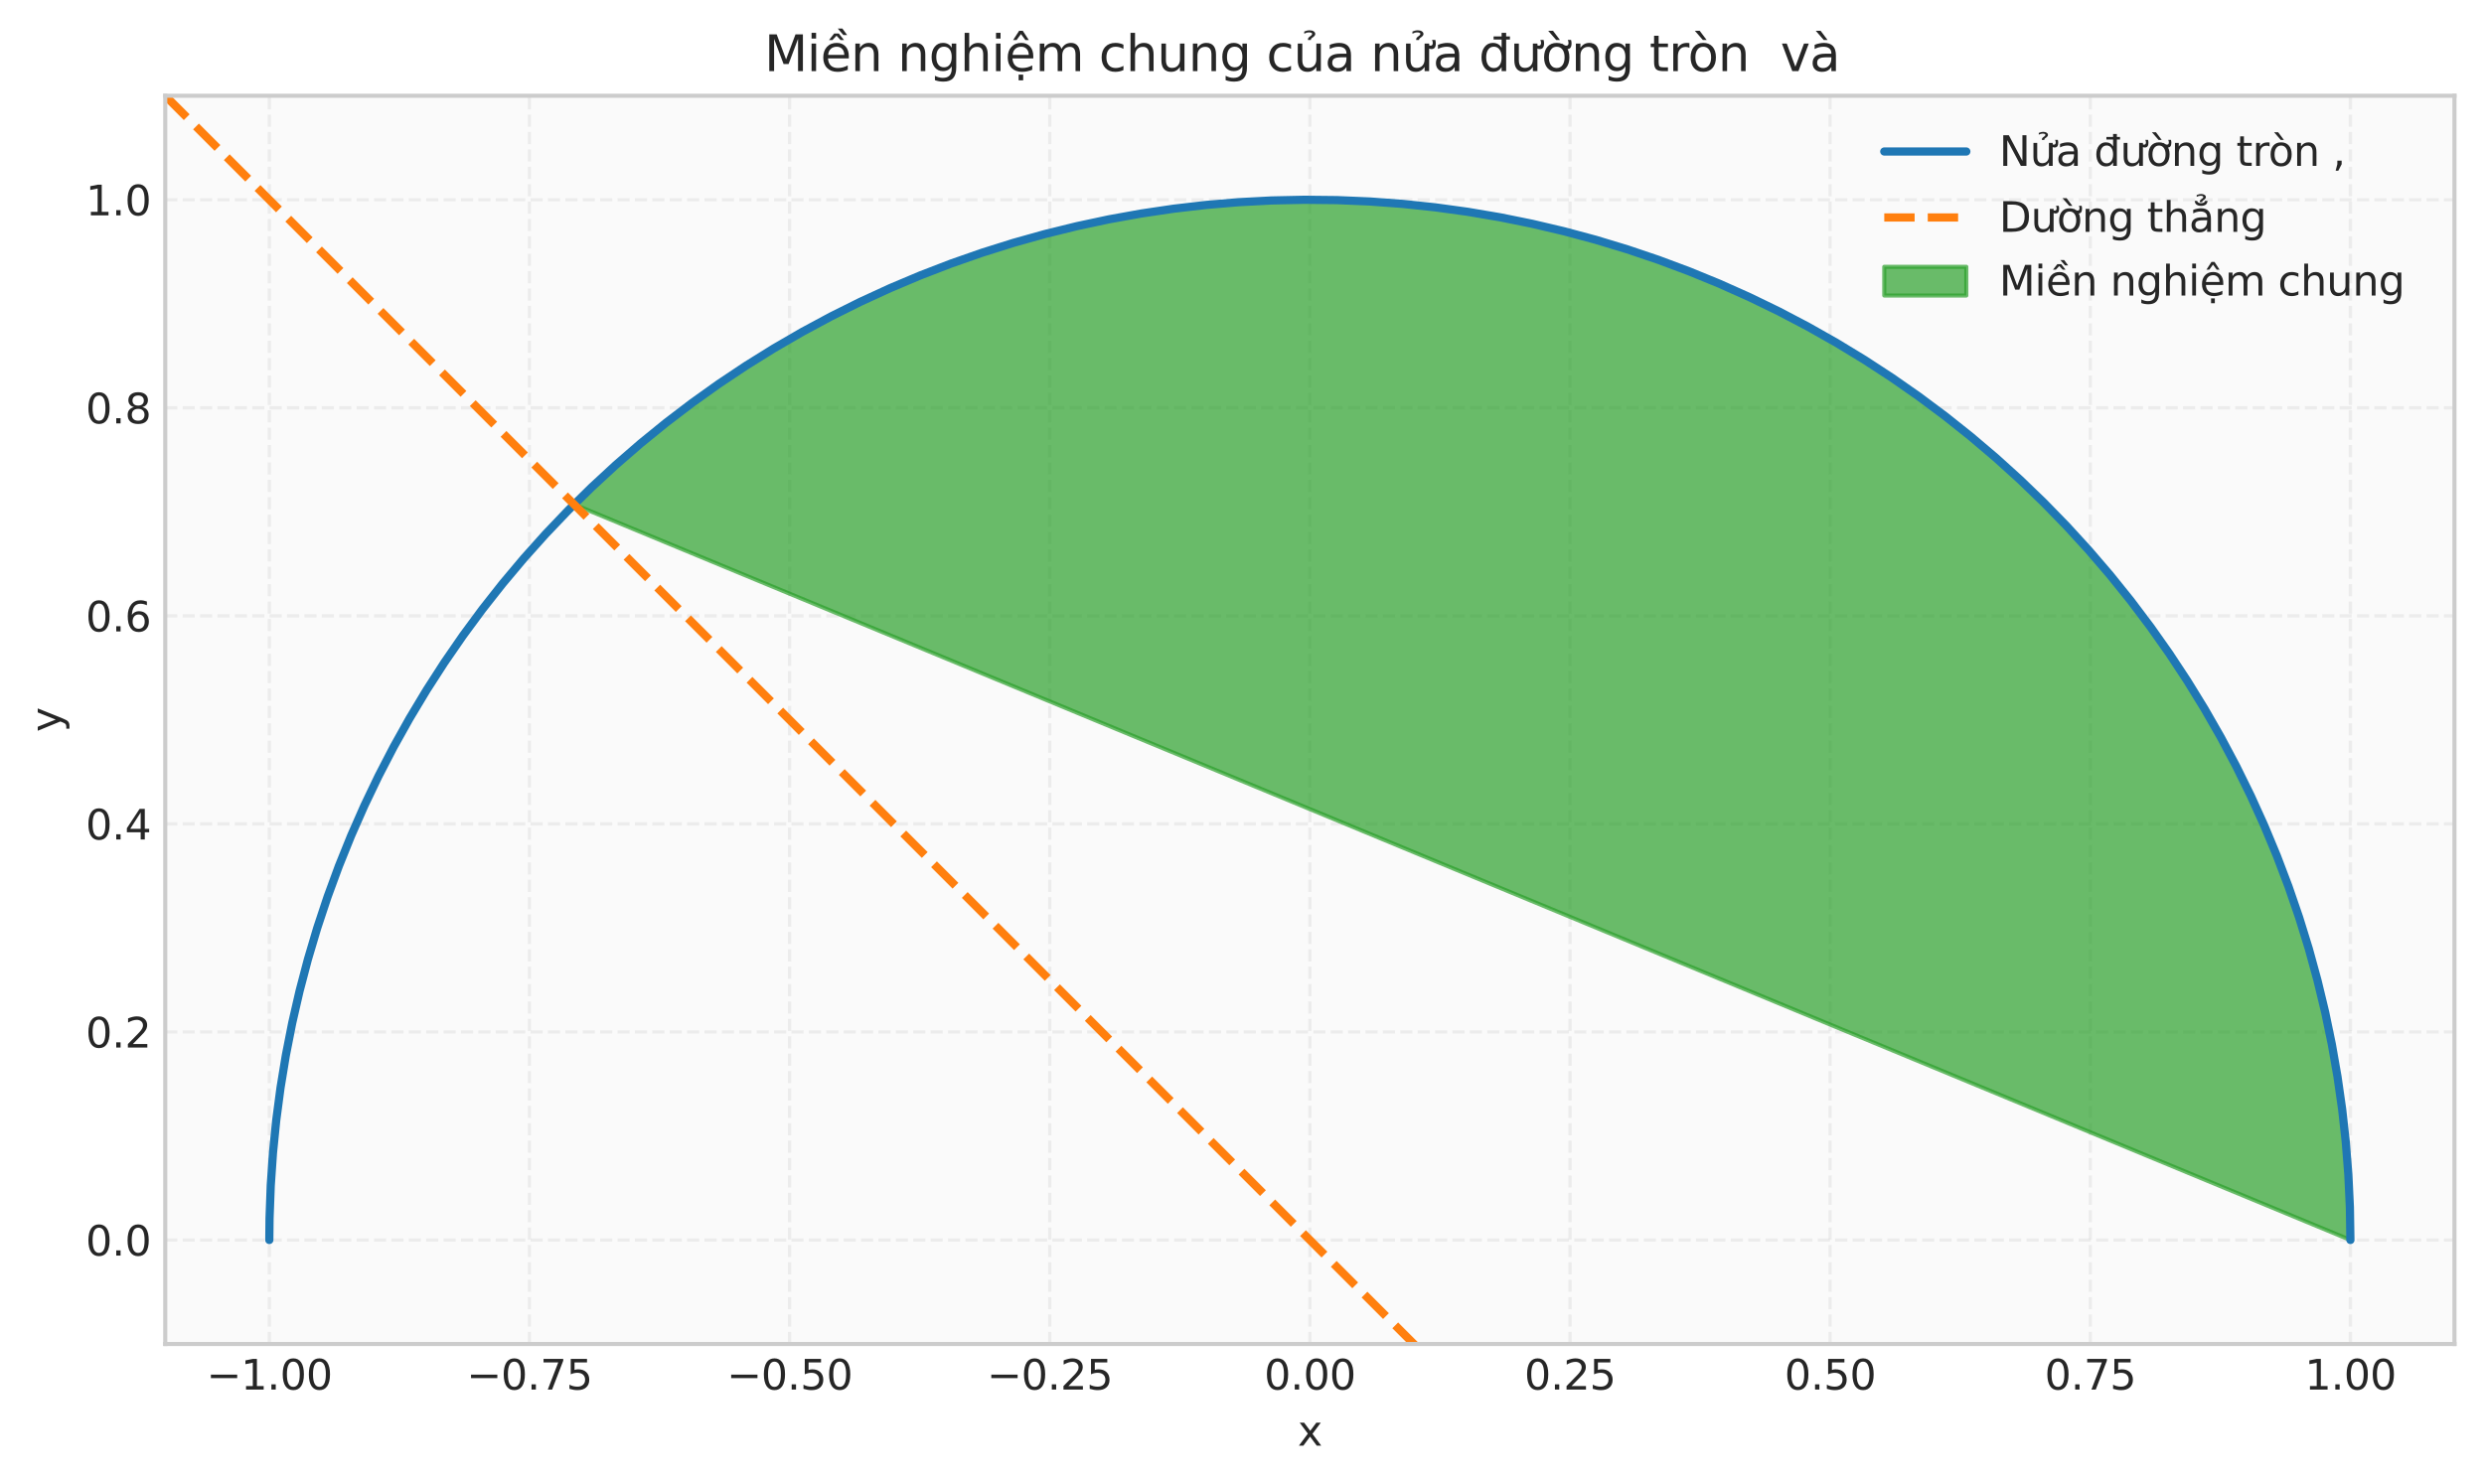 <?xml version="1.0" encoding="utf-8" standalone="no"?>
<!DOCTYPE svg PUBLIC "-//W3C//DTD SVG 1.1//EN"
  "http://www.w3.org/Graphics/SVG/1.1/DTD/svg11.dtd">
<svg xmlns:xlink="http://www.w3.org/1999/xlink" width="605.481pt" height="361.762pt" viewBox="0 0 605.481 361.762" xmlns="http://www.w3.org/2000/svg" version="1.1">
 <defs>
  <style type="text/css">*{stroke-linejoin: round; stroke-linecap: butt}</style>
 </defs>
 <g id="figure_1">
  <g id="patch_1">
   <path d="M -0 361.762 
L 605.481 361.762 
L 605.481 0 
L -0 0 
z
" style="fill: #ffffff"/>
  </g>
  <g id="axes_1">
   <g id="patch_2">
    <path d="M 40.281 327.706 
L 598.281 327.706 
L 598.281 23.342 
L 40.281 23.342 
z
" style="fill: #fafafa"/>
   </g>
   <g id="matplotlib.axis_1">
    <g id="xtick_1">
     <g id="line2d_1">
      <path d="M 65.645 327.706 
L 65.645 23.342 
" clip-path="url(#p7cf7875c24)" style="fill: none; stroke-dasharray: 2.96,1.28; stroke-dashoffset: 0; stroke: #cccccc; stroke-opacity: 0.3; stroke-width: 0.8"/>
     </g>
     <g id="line2d_2"/>
     <g id="text_1">
      <!-- −1.00 -->
      <g style="fill: #262626" transform="translate(50.322 338.804) scale(0.1 -0.1)">
       <defs>
        <path id="DejaVuSans-2212" d="M 678 2272 
L 4684 2272 
L 4684 1741 
L 678 1741 
L 678 2272 
z
" transform="scale(0.016)"/>
        <path id="DejaVuSans-31" d="M 794 531 
L 1825 531 
L 1825 4091 
L 703 3866 
L 703 4441 
L 1819 4666 
L 2450 4666 
L 2450 531 
L 3481 531 
L 3481 0 
L 794 0 
L 794 531 
z
" transform="scale(0.016)"/>
        <path id="DejaVuSans-2e" d="M 684 794 
L 1344 794 
L 1344 0 
L 684 0 
L 684 794 
z
" transform="scale(0.016)"/>
        <path id="DejaVuSans-30" d="M 2034 4250 
Q 1547 4250 1301 3770 
Q 1056 3291 1056 2328 
Q 1056 1369 1301 889 
Q 1547 409 2034 409 
Q 2525 409 2770 889 
Q 3016 1369 3016 2328 
Q 3016 3291 2770 3770 
Q 2525 4250 2034 4250 
z
M 2034 4750 
Q 2819 4750 3233 4129 
Q 3647 3509 3647 2328 
Q 3647 1150 3233 529 
Q 2819 -91 2034 -91 
Q 1250 -91 836 529 
Q 422 1150 422 2328 
Q 422 3509 836 4129 
Q 1250 4750 2034 4750 
z
" transform="scale(0.016)"/>
       </defs>
       <use xlink:href="#DejaVuSans-2212"/>
       <use xlink:href="#DejaVuSans-31" transform="translate(83.789 0)"/>
       <use xlink:href="#DejaVuSans-2e" transform="translate(147.412 0)"/>
       <use xlink:href="#DejaVuSans-30" transform="translate(179.199 0)"/>
       <use xlink:href="#DejaVuSans-30" transform="translate(242.822 0)"/>
      </g>
     </g>
    </g>
    <g id="xtick_2">
     <g id="line2d_3">
      <path d="M 129.054 327.706 
L 129.054 23.342 
" clip-path="url(#p7cf7875c24)" style="fill: none; stroke-dasharray: 2.96,1.28; stroke-dashoffset: 0; stroke: #cccccc; stroke-opacity: 0.3; stroke-width: 0.8"/>
     </g>
     <g id="line2d_4"/>
     <g id="text_2">
      <!-- −0.75 -->
      <g style="fill: #262626" transform="translate(113.731 338.804) scale(0.1 -0.1)">
       <defs>
        <path id="DejaVuSans-37" d="M 525 4666 
L 3525 4666 
L 3525 4397 
L 1831 0 
L 1172 0 
L 2766 4134 
L 525 4134 
L 525 4666 
z
" transform="scale(0.016)"/>
        <path id="DejaVuSans-35" d="M 691 4666 
L 3169 4666 
L 3169 4134 
L 1269 4134 
L 1269 2991 
Q 1406 3038 1543 3061 
Q 1681 3084 1819 3084 
Q 2600 3084 3056 2656 
Q 3513 2228 3513 1497 
Q 3513 744 3044 326 
Q 2575 -91 1722 -91 
Q 1428 -91 1123 -41 
Q 819 9 494 109 
L 494 744 
Q 775 591 1075 516 
Q 1375 441 1709 441 
Q 2250 441 2565 725 
Q 2881 1009 2881 1497 
Q 2881 1984 2565 2268 
Q 2250 2553 1709 2553 
Q 1456 2553 1204 2497 
Q 953 2441 691 2322 
L 691 4666 
z
" transform="scale(0.016)"/>
       </defs>
       <use xlink:href="#DejaVuSans-2212"/>
       <use xlink:href="#DejaVuSans-30" transform="translate(83.789 0)"/>
       <use xlink:href="#DejaVuSans-2e" transform="translate(147.412 0)"/>
       <use xlink:href="#DejaVuSans-37" transform="translate(179.199 0)"/>
       <use xlink:href="#DejaVuSans-35" transform="translate(242.822 0)"/>
      </g>
     </g>
    </g>
    <g id="xtick_3">
     <g id="line2d_5">
      <path d="M 192.463 327.706 
L 192.463 23.342 
" clip-path="url(#p7cf7875c24)" style="fill: none; stroke-dasharray: 2.96,1.28; stroke-dashoffset: 0; stroke: #cccccc; stroke-opacity: 0.3; stroke-width: 0.8"/>
     </g>
     <g id="line2d_6"/>
     <g id="text_3">
      <!-- −0.50 -->
      <g style="fill: #262626" transform="translate(177.14 338.804) scale(0.1 -0.1)">
       <use xlink:href="#DejaVuSans-2212"/>
       <use xlink:href="#DejaVuSans-30" transform="translate(83.789 0)"/>
       <use xlink:href="#DejaVuSans-2e" transform="translate(147.412 0)"/>
       <use xlink:href="#DejaVuSans-35" transform="translate(179.199 0)"/>
       <use xlink:href="#DejaVuSans-30" transform="translate(242.822 0)"/>
      </g>
     </g>
    </g>
    <g id="xtick_4">
     <g id="line2d_7">
      <path d="M 255.872 327.706 
L 255.872 23.342 
" clip-path="url(#p7cf7875c24)" style="fill: none; stroke-dasharray: 2.96,1.28; stroke-dashoffset: 0; stroke: #cccccc; stroke-opacity: 0.3; stroke-width: 0.8"/>
     </g>
     <g id="line2d_8"/>
     <g id="text_4">
      <!-- −0.25 -->
      <g style="fill: #262626" transform="translate(240.55 338.804) scale(0.1 -0.1)">
       <defs>
        <path id="DejaVuSans-32" d="M 1228 531 
L 3431 531 
L 3431 0 
L 469 0 
L 469 531 
Q 828 903 1448 1529 
Q 2069 2156 2228 2338 
Q 2531 2678 2651 2914 
Q 2772 3150 2772 3378 
Q 2772 3750 2511 3984 
Q 2250 4219 1831 4219 
Q 1534 4219 1204 4116 
Q 875 4013 500 3803 
L 500 4441 
Q 881 4594 1212 4672 
Q 1544 4750 1819 4750 
Q 2544 4750 2975 4387 
Q 3406 4025 3406 3419 
Q 3406 3131 3298 2873 
Q 3191 2616 2906 2266 
Q 2828 2175 2409 1742 
Q 1991 1309 1228 531 
z
" transform="scale(0.016)"/>
       </defs>
       <use xlink:href="#DejaVuSans-2212"/>
       <use xlink:href="#DejaVuSans-30" transform="translate(83.789 0)"/>
       <use xlink:href="#DejaVuSans-2e" transform="translate(147.412 0)"/>
       <use xlink:href="#DejaVuSans-32" transform="translate(179.199 0)"/>
       <use xlink:href="#DejaVuSans-35" transform="translate(242.822 0)"/>
      </g>
     </g>
    </g>
    <g id="xtick_5">
     <g id="line2d_9">
      <path d="M 319.281 327.706 
L 319.281 23.342 
" clip-path="url(#p7cf7875c24)" style="fill: none; stroke-dasharray: 2.96,1.28; stroke-dashoffset: 0; stroke: #cccccc; stroke-opacity: 0.3; stroke-width: 0.8"/>
     </g>
     <g id="line2d_10"/>
     <g id="text_5">
      <!-- 0.00 -->
      <g style="fill: #262626" transform="translate(308.148 338.804) scale(0.1 -0.1)">
       <use xlink:href="#DejaVuSans-30"/>
       <use xlink:href="#DejaVuSans-2e" transform="translate(63.623 0)"/>
       <use xlink:href="#DejaVuSans-30" transform="translate(95.41 0)"/>
       <use xlink:href="#DejaVuSans-30" transform="translate(159.033 0)"/>
      </g>
     </g>
    </g>
    <g id="xtick_6">
     <g id="line2d_11">
      <path d="M 382.69 327.706 
L 382.69 23.342 
" clip-path="url(#p7cf7875c24)" style="fill: none; stroke-dasharray: 2.96,1.28; stroke-dashoffset: 0; stroke: #cccccc; stroke-opacity: 0.3; stroke-width: 0.8"/>
     </g>
     <g id="line2d_12"/>
     <g id="text_6">
      <!-- 0.25 -->
      <g style="fill: #262626" transform="translate(371.558 338.804) scale(0.1 -0.1)">
       <use xlink:href="#DejaVuSans-30"/>
       <use xlink:href="#DejaVuSans-2e" transform="translate(63.623 0)"/>
       <use xlink:href="#DejaVuSans-32" transform="translate(95.41 0)"/>
       <use xlink:href="#DejaVuSans-35" transform="translate(159.033 0)"/>
      </g>
     </g>
    </g>
    <g id="xtick_7">
     <g id="line2d_13">
      <path d="M 446.099 327.706 
L 446.099 23.342 
" clip-path="url(#p7cf7875c24)" style="fill: none; stroke-dasharray: 2.96,1.28; stroke-dashoffset: 0; stroke: #cccccc; stroke-opacity: 0.3; stroke-width: 0.8"/>
     </g>
     <g id="line2d_14"/>
     <g id="text_7">
      <!-- 0.50 -->
      <g style="fill: #262626" transform="translate(434.967 338.804) scale(0.1 -0.1)">
       <use xlink:href="#DejaVuSans-30"/>
       <use xlink:href="#DejaVuSans-2e" transform="translate(63.623 0)"/>
       <use xlink:href="#DejaVuSans-35" transform="translate(95.41 0)"/>
       <use xlink:href="#DejaVuSans-30" transform="translate(159.033 0)"/>
      </g>
     </g>
    </g>
    <g id="xtick_8">
     <g id="line2d_15">
      <path d="M 509.509 327.706 
L 509.509 23.342 
" clip-path="url(#p7cf7875c24)" style="fill: none; stroke-dasharray: 2.96,1.28; stroke-dashoffset: 0; stroke: #cccccc; stroke-opacity: 0.3; stroke-width: 0.8"/>
     </g>
     <g id="line2d_16"/>
     <g id="text_8">
      <!-- 0.75 -->
      <g style="fill: #262626" transform="translate(498.376 338.804) scale(0.1 -0.1)">
       <use xlink:href="#DejaVuSans-30"/>
       <use xlink:href="#DejaVuSans-2e" transform="translate(63.623 0)"/>
       <use xlink:href="#DejaVuSans-37" transform="translate(95.41 0)"/>
       <use xlink:href="#DejaVuSans-35" transform="translate(159.033 0)"/>
      </g>
     </g>
    </g>
    <g id="xtick_9">
     <g id="line2d_17">
      <path d="M 572.918 327.706 
L 572.918 23.342 
" clip-path="url(#p7cf7875c24)" style="fill: none; stroke-dasharray: 2.96,1.28; stroke-dashoffset: 0; stroke: #cccccc; stroke-opacity: 0.3; stroke-width: 0.8"/>
     </g>
     <g id="line2d_18"/>
     <g id="text_9">
      <!-- 1.00 -->
      <g style="fill: #262626" transform="translate(561.785 338.804) scale(0.1 -0.1)">
       <use xlink:href="#DejaVuSans-31"/>
       <use xlink:href="#DejaVuSans-2e" transform="translate(63.623 0)"/>
       <use xlink:href="#DejaVuSans-30" transform="translate(95.41 0)"/>
       <use xlink:href="#DejaVuSans-30" transform="translate(159.033 0)"/>
      </g>
     </g>
    </g>
    <g id="text_10">
     <!-- x -->
     <g style="fill: #262626" transform="translate(316.322 352.482) scale(0.1 -0.1)">
      <defs>
       <path id="DejaVuSans-78" d="M 3513 3500 
L 2247 1797 
L 3578 0 
L 2900 0 
L 1881 1375 
L 863 0 
L 184 0 
L 1544 1831 
L 300 3500 
L 978 3500 
L 1906 2253 
L 2834 3500 
L 3513 3500 
z
" transform="scale(0.016)"/>
      </defs>
      <use xlink:href="#DejaVuSans-78"/>
     </g>
    </g>
   </g>
   <g id="matplotlib.axis_2">
    <g id="ytick_1">
     <g id="line2d_19">
      <path d="M 40.281 302.342 
L 598.281 302.342 
" clip-path="url(#p7cf7875c24)" style="fill: none; stroke-dasharray: 2.96,1.28; stroke-dashoffset: 0; stroke: #cccccc; stroke-opacity: 0.3; stroke-width: 0.8"/>
     </g>
     <g id="line2d_20"/>
     <g id="text_11">
      <!-- 0.0 -->
      <g style="fill: #262626" transform="translate(20.878 306.141) scale(0.1 -0.1)">
       <use xlink:href="#DejaVuSans-30"/>
       <use xlink:href="#DejaVuSans-2e" transform="translate(63.623 0)"/>
       <use xlink:href="#DejaVuSans-30" transform="translate(95.41 0)"/>
      </g>
     </g>
    </g>
    <g id="ytick_2">
     <g id="line2d_21">
      <path d="M 40.281 251.615 
L 598.281 251.615 
" clip-path="url(#p7cf7875c24)" style="fill: none; stroke-dasharray: 2.96,1.28; stroke-dashoffset: 0; stroke: #cccccc; stroke-opacity: 0.3; stroke-width: 0.8"/>
     </g>
     <g id="line2d_22"/>
     <g id="text_12">
      <!-- 0.2 -->
      <g style="fill: #262626" transform="translate(20.878 255.414) scale(0.1 -0.1)">
       <use xlink:href="#DejaVuSans-30"/>
       <use xlink:href="#DejaVuSans-2e" transform="translate(63.623 0)"/>
       <use xlink:href="#DejaVuSans-32" transform="translate(95.41 0)"/>
      </g>
     </g>
    </g>
    <g id="ytick_3">
     <g id="line2d_23">
      <path d="M 40.281 200.887 
L 598.281 200.887 
" clip-path="url(#p7cf7875c24)" style="fill: none; stroke-dasharray: 2.96,1.28; stroke-dashoffset: 0; stroke: #cccccc; stroke-opacity: 0.3; stroke-width: 0.8"/>
     </g>
     <g id="line2d_24"/>
     <g id="text_13">
      <!-- 0.4 -->
      <g style="fill: #262626" transform="translate(20.878 204.687) scale(0.1 -0.1)">
       <defs>
        <path id="DejaVuSans-34" d="M 2419 4116 
L 825 1625 
L 2419 1625 
L 2419 4116 
z
M 2253 4666 
L 3047 4666 
L 3047 1625 
L 3713 1625 
L 3713 1100 
L 3047 1100 
L 3047 0 
L 2419 0 
L 2419 1100 
L 313 1100 
L 313 1709 
L 2253 4666 
z
" transform="scale(0.016)"/>
       </defs>
       <use xlink:href="#DejaVuSans-30"/>
       <use xlink:href="#DejaVuSans-2e" transform="translate(63.623 0)"/>
       <use xlink:href="#DejaVuSans-34" transform="translate(95.41 0)"/>
      </g>
     </g>
    </g>
    <g id="ytick_4">
     <g id="line2d_25">
      <path d="M 40.281 150.16 
L 598.281 150.16 
" clip-path="url(#p7cf7875c24)" style="fill: none; stroke-dasharray: 2.96,1.28; stroke-dashoffset: 0; stroke: #cccccc; stroke-opacity: 0.3; stroke-width: 0.8"/>
     </g>
     <g id="line2d_26"/>
     <g id="text_14">
      <!-- 0.6 -->
      <g style="fill: #262626" transform="translate(20.878 153.959) scale(0.1 -0.1)">
       <defs>
        <path id="DejaVuSans-36" d="M 2113 2584 
Q 1688 2584 1439 2293 
Q 1191 2003 1191 1497 
Q 1191 994 1439 701 
Q 1688 409 2113 409 
Q 2538 409 2786 701 
Q 3034 994 3034 1497 
Q 3034 2003 2786 2293 
Q 2538 2584 2113 2584 
z
M 3366 4563 
L 3366 3988 
Q 3128 4100 2886 4159 
Q 2644 4219 2406 4219 
Q 1781 4219 1451 3797 
Q 1122 3375 1075 2522 
Q 1259 2794 1537 2939 
Q 1816 3084 2150 3084 
Q 2853 3084 3261 2657 
Q 3669 2231 3669 1497 
Q 3669 778 3244 343 
Q 2819 -91 2113 -91 
Q 1303 -91 875 529 
Q 447 1150 447 2328 
Q 447 3434 972 4092 
Q 1497 4750 2381 4750 
Q 2619 4750 2861 4703 
Q 3103 4656 3366 4563 
z
" transform="scale(0.016)"/>
       </defs>
       <use xlink:href="#DejaVuSans-30"/>
       <use xlink:href="#DejaVuSans-2e" transform="translate(63.623 0)"/>
       <use xlink:href="#DejaVuSans-36" transform="translate(95.41 0)"/>
      </g>
     </g>
    </g>
    <g id="ytick_5">
     <g id="line2d_27">
      <path d="M 40.281 99.433 
L 598.281 99.433 
" clip-path="url(#p7cf7875c24)" style="fill: none; stroke-dasharray: 2.96,1.28; stroke-dashoffset: 0; stroke: #cccccc; stroke-opacity: 0.3; stroke-width: 0.8"/>
     </g>
     <g id="line2d_28"/>
     <g id="text_15">
      <!-- 0.8 -->
      <g style="fill: #262626" transform="translate(20.878 103.232) scale(0.1 -0.1)">
       <defs>
        <path id="DejaVuSans-38" d="M 2034 2216 
Q 1584 2216 1326 1975 
Q 1069 1734 1069 1313 
Q 1069 891 1326 650 
Q 1584 409 2034 409 
Q 2484 409 2743 651 
Q 3003 894 3003 1313 
Q 3003 1734 2745 1975 
Q 2488 2216 2034 2216 
z
M 1403 2484 
Q 997 2584 770 2862 
Q 544 3141 544 3541 
Q 544 4100 942 4425 
Q 1341 4750 2034 4750 
Q 2731 4750 3128 4425 
Q 3525 4100 3525 3541 
Q 3525 3141 3298 2862 
Q 3072 2584 2669 2484 
Q 3125 2378 3379 2068 
Q 3634 1759 3634 1313 
Q 3634 634 3220 271 
Q 2806 -91 2034 -91 
Q 1263 -91 848 271 
Q 434 634 434 1313 
Q 434 1759 690 2068 
Q 947 2378 1403 2484 
z
M 1172 3481 
Q 1172 3119 1398 2916 
Q 1625 2713 2034 2713 
Q 2441 2713 2670 2916 
Q 2900 3119 2900 3481 
Q 2900 3844 2670 4047 
Q 2441 4250 2034 4250 
Q 1625 4250 1398 4047 
Q 1172 3844 1172 3481 
z
" transform="scale(0.016)"/>
       </defs>
       <use xlink:href="#DejaVuSans-30"/>
       <use xlink:href="#DejaVuSans-2e" transform="translate(63.623 0)"/>
       <use xlink:href="#DejaVuSans-38" transform="translate(95.41 0)"/>
      </g>
     </g>
    </g>
    <g id="ytick_6">
     <g id="line2d_29">
      <path d="M 40.281 48.706 
L 598.281 48.706 
" clip-path="url(#p7cf7875c24)" style="fill: none; stroke-dasharray: 2.96,1.28; stroke-dashoffset: 0; stroke: #cccccc; stroke-opacity: 0.3; stroke-width: 0.8"/>
     </g>
     <g id="line2d_30"/>
     <g id="text_16">
      <!-- 1.0 -->
      <g style="fill: #262626" transform="translate(20.878 52.505) scale(0.1 -0.1)">
       <use xlink:href="#DejaVuSans-31"/>
       <use xlink:href="#DejaVuSans-2e" transform="translate(63.623 0)"/>
       <use xlink:href="#DejaVuSans-30" transform="translate(95.41 0)"/>
      </g>
     </g>
    </g>
    <g id="text_17">
     <!-- y -->
     <g style="fill: #262626" transform="translate(14.798 178.483) rotate(-90) scale(0.1 -0.1)">
      <defs>
       <path id="DejaVuSans-79" d="M 2059 -325 
Q 1816 -950 1584 -1140 
Q 1353 -1331 966 -1331 
L 506 -1331 
L 506 -850 
L 844 -850 
Q 1081 -850 1212 -737 
Q 1344 -625 1503 -206 
L 1606 56 
L 191 3500 
L 800 3500 
L 1894 763 
L 2988 3500 
L 3597 3500 
L 2059 -325 
z
" transform="scale(0.016)"/>
      </defs>
      <use xlink:href="#DejaVuSans-79"/>
     </g>
    </g>
   </g>
   <g id="patch_3">
    <path d="M 572.918 302.342 
L 572.91 300.343 
L 572.886 298.345 
L 572.847 296.346 
L 572.792 294.348 
L 572.721 292.351 
L 572.634 290.354 
L 572.532 288.358 
L 572.414 286.363 
L 572.28 284.368 
L 572.131 282.375 
L 571.965 280.384 
L 571.784 278.393 
L 571.588 276.404 
L 571.376 274.417 
L 571.148 272.431 
L 570.904 270.447 
L 570.645 268.465 
L 570.37 266.485 
L 570.08 264.508 
L 569.774 262.533 
L 569.453 260.56 
L 569.116 258.59 
L 568.763 256.623 
L 568.395 254.658 
L 568.012 252.697 
L 567.613 250.738 
L 567.198 248.783 
L 566.768 246.831 
L 566.323 244.882 
L 565.863 242.937 
L 565.387 240.996 
L 564.896 239.059 
L 564.39 237.125 
L 563.868 235.196 
L 563.331 233.27 
L 562.78 231.349 
L 562.213 229.433 
L 561.631 227.521 
L 561.033 225.613 
L 560.421 223.711 
L 559.794 221.813 
L 559.152 219.92 
L 558.495 218.032 
L 557.823 216.15 
L 557.137 214.273 
L 556.435 212.401 
L 555.719 210.535 
L 554.988 208.675 
L 554.243 206.82 
L 553.483 204.972 
L 552.708 203.129 
L 551.919 201.293 
L 551.116 199.463 
L 550.298 197.639 
L 549.466 195.822 
L 548.619 194.011 
L 547.758 192.207 
L 546.883 190.41 
L 545.994 188.62 
L 545.091 186.837 
L 544.174 185.062 
L 543.243 183.293 
L 542.298 181.532 
L 541.339 179.778 
L 540.366 178.032 
L 539.38 176.294 
L 538.379 174.563 
L 537.366 172.841 
L 536.338 171.126 
L 535.298 169.42 
L 534.244 167.722 
L 533.176 166.032 
L 532.095 164.351 
L 531.001 162.678 
L 529.894 161.014 
L 528.774 159.359 
L 527.641 157.712 
L 526.495 156.075 
L 525.335 154.446 
L 524.164 152.827 
L 522.979 151.217 
L 521.782 149.617 
L 520.572 148.026 
L 519.35 146.445 
L 518.115 144.873 
L 516.868 143.311 
L 515.609 141.759 
L 514.337 140.217 
L 513.054 138.685 
L 511.758 137.163 
L 510.45 135.651 
L 509.131 134.15 
L 507.8 132.659 
L 506.457 131.179 
L 505.102 129.709 
L 503.736 128.25 
L 502.358 126.802 
L 500.969 125.365 
L 499.569 123.939 
L 498.158 122.523 
L 496.735 121.119 
L 495.301 119.727 
L 493.857 118.345 
L 492.402 116.975 
L 490.935 115.617 
L 489.459 114.27 
L 487.971 112.935 
L 486.474 111.611 
L 484.965 110.3 
L 483.447 109 
L 481.918 107.712 
L 480.38 106.437 
L 478.831 105.174 
L 477.272 103.922 
L 475.704 102.684 
L 474.125 101.457 
L 472.538 100.243 
L 470.94 99.042 
L 469.333 97.853 
L 467.717 96.677 
L 466.092 95.514 
L 464.458 94.363 
L 462.814 93.225 
L 461.162 92.101 
L 459.501 90.989 
L 457.831 89.891 
L 456.153 88.806 
L 454.466 87.734 
L 452.77 86.675 
L 451.067 85.63 
L 449.355 84.598 
L 447.635 83.58 
L 445.907 82.575 
L 444.171 81.584 
L 442.428 80.607 
L 440.677 79.644 
L 438.918 78.694 
L 437.152 77.758 
L 435.379 76.836 
L 433.598 75.928 
L 431.81 75.034 
L 430.015 74.155 
L 428.214 73.289 
L 426.406 72.438 
L 424.591 71.601 
L 422.769 70.778 
L 420.941 69.97 
L 419.107 69.176 
L 417.266 68.397 
L 415.42 67.632 
L 413.567 66.882 
L 411.709 66.146 
L 409.845 65.425 
L 407.975 64.719 
L 406.1 64.027 
L 404.219 63.35 
L 402.333 62.688 
L 400.442 62.041 
L 398.546 61.409 
L 396.645 60.792 
L 394.739 60.19 
L 392.828 59.603 
L 390.913 59.031 
L 388.994 58.474 
L 387.07 57.932 
L 385.142 57.406 
L 383.209 56.894 
L 381.273 56.398 
L 379.333 55.917 
L 377.39 55.452 
L 375.442 55.001 
L 373.491 54.566 
L 371.537 54.147 
L 369.58 53.743 
L 367.619 53.354 
L 365.656 52.981 
L 363.689 52.623 
L 361.72 52.281 
L 359.748 51.955 
L 357.774 51.643 
L 355.797 51.348 
L 353.818 51.068 
L 351.837 50.804 
L 349.854 50.555 
L 347.869 50.322 
L 345.882 50.104 
L 343.893 49.902 
L 341.903 49.716 
L 339.912 49.546 
L 337.919 49.391 
L 335.925 49.252 
L 333.93 49.129 
L 331.935 49.021 
L 329.938 48.929 
L 327.941 48.853 
L 325.943 48.793 
L 323.945 48.748 
L 321.946 48.72 
L 319.947 48.706 
L 317.949 48.709 
L 315.95 48.727 
L 313.952 48.762 
L 311.954 48.811 
L 309.956 48.877 
L 307.959 48.958 
L 305.963 49.055 
L 303.967 49.168 
L 301.972 49.297 
L 299.979 49.441 
L 297.987 49.601 
L 295.996 49.777 
L 294.006 49.968 
L 292.018 50.175 
L 290.032 50.398 
L 288.047 50.636 
L 286.065 50.89 
L 284.085 51.159 
L 282.106 51.445 
L 280.13 51.745 
L 278.157 52.062 
L 276.186 52.394 
L 274.218 52.741 
L 272.252 53.104 
L 270.289 53.482 
L 268.33 53.876 
L 266.374 54.285 
L 264.42 54.71 
L 262.471 55.15 
L 260.525 55.605 
L 258.582 56.076 
L 256.643 56.562 
L 254.709 57.063 
L 252.778 57.579 
L 250.851 58.111 
L 248.929 58.658 
L 247.01 59.22 
L 245.097 59.797 
L 243.188 60.389 
L 241.284 60.996 
L 239.384 61.618 
L 237.49 62.255 
L 235.6 62.907 
L 233.716 63.574 
L 231.837 64.256 
L 229.964 64.952 
L 228.096 65.664 
L 226.234 66.389 
L 224.377 67.13 
L 222.527 67.885 
L 220.682 68.655 
L 218.844 69.439 
L 217.011 70.238 
L 215.186 71.051 
L 213.366 71.878 
L 211.553 72.72 
L 209.747 73.576 
L 207.948 74.446 
L 206.156 75.331 
L 204.37 76.229 
L 202.592 77.142 
L 200.821 78.068 
L 199.057 79.009 
L 197.301 79.963 
L 195.553 80.931 
L 193.812 81.913 
L 192.079 82.909 
L 190.353 83.918 
L 188.636 84.941 
L 186.927 85.977 
L 185.226 87.027 
L 183.534 88.09 
L 181.85 89.166 
L 180.174 90.256 
L 178.507 91.358 
L 176.849 92.474 
L 175.199 93.603 
L 173.559 94.745 
L 171.928 95.9 
L 170.305 97.067 
L 168.692 98.248 
L 167.089 99.441 
L 165.495 100.646 
L 163.91 101.865 
L 162.335 103.095 
L 160.77 104.338 
L 159.214 105.593 
L 157.669 106.861 
L 156.134 108.14 
L 154.608 109.432 
L 153.093 110.736 
L 151.588 112.051 
L 150.094 113.379 
L 148.61 114.718 
L 147.137 116.068 
L 145.675 117.431 
L 144.223 118.804 
L 142.782 120.19 
L 141.352 121.586 
L 139.933 122.994 
z
" clip-path="url(#p7cf7875c24)" style="fill: #2ca02c; opacity: 0.7; stroke: #2ca02c; stroke-linejoin: miter"/>
   </g>
   <g id="line2d_31">
    <path d="M 572.918 302.342 
L 572.792 294.348 
L 572.414 286.363 
L 571.784 278.393 
L 570.904 270.447 
L 569.774 262.533 
L 568.395 254.658 
L 566.768 246.831 
L 564.896 239.059 
L 562.78 231.349 
L 560.421 223.711 
L 557.823 216.15 
L 554.988 208.675 
L 551.919 201.293 
L 548.619 194.011 
L 545.091 186.837 
L 541.339 179.778 
L 537.366 172.841 
L 533.176 166.032 
L 528.774 159.359 
L 524.164 152.827 
L 519.35 146.445 
L 514.337 140.217 
L 509.131 134.15 
L 503.736 128.25 
L 498.158 122.523 
L 492.402 116.975 
L 486.474 111.611 
L 480.38 106.437 
L 474.125 101.457 
L 467.717 96.677 
L 461.162 92.101 
L 454.466 87.734 
L 447.635 83.58 
L 440.677 79.644 
L 433.598 75.928 
L 426.406 72.438 
L 419.107 69.176 
L 411.709 66.146 
L 404.219 63.35 
L 396.645 60.792 
L 388.994 58.474 
L 381.273 56.398 
L 373.491 54.566 
L 365.656 52.981 
L 357.774 51.643 
L 349.854 50.555 
L 341.903 49.716 
L 333.93 49.129 
L 325.943 48.793 
L 317.949 48.709 
L 309.956 48.877 
L 301.972 49.297 
L 294.006 49.968 
L 286.065 50.89 
L 278.157 52.062 
L 270.289 53.482 
L 262.471 55.15 
L 254.709 57.063 
L 247.01 59.22 
L 239.384 61.618 
L 231.837 64.256 
L 224.377 67.13 
L 217.011 70.238 
L 209.747 73.576 
L 202.592 77.142 
L 195.553 80.931 
L 188.636 84.941 
L 181.85 89.166 
L 175.199 93.603 
L 168.692 98.248 
L 162.335 103.095 
L 156.134 108.14 
L 150.094 113.379 
L 144.223 118.804 
L 138.526 124.413 
L 133.008 130.198 
L 127.675 136.154 
L 122.533 142.275 
L 117.586 148.555 
L 112.839 154.988 
L 108.298 161.568 
L 103.966 168.287 
L 99.848 175.139 
L 95.948 182.118 
L 92.27 189.216 
L 88.818 196.427 
L 85.594 203.743 
L 82.603 211.157 
L 79.847 218.661 
L 77.328 226.248 
L 75.05 233.912 
L 73.015 241.643 
L 71.224 249.434 
L 69.68 257.278 
L 68.384 265.167 
L 67.337 273.093 
L 66.54 281.047 
L 65.995 289.023 
L 65.701 297.012 
L 65.645 302.342 
L 65.645 302.342 
" clip-path="url(#p7cf7875c24)" style="fill: none; stroke: #1f77b4; stroke-width: 2; stroke-linecap: round"/>
   </g>
   <g id="line2d_32">
    <path d="M 40.281 23.342 
L 379.701 362.762 
L 379.701 362.762 
" clip-path="url(#p7cf7875c24)" style="fill: none; stroke-dasharray: 7.4,3.2; stroke-dashoffset: 0; stroke: #ff7f0e; stroke-width: 2"/>
   </g>
   <g id="patch_4">
    <path d="M 40.281 327.706 
L 40.281 23.342 
" style="fill: none; stroke: #cccccc; stroke-linejoin: miter; stroke-linecap: square"/>
   </g>
   <g id="patch_5">
    <path d="M 598.281 327.706 
L 598.281 23.342 
" style="fill: none; stroke: #cccccc; stroke-linejoin: miter; stroke-linecap: square"/>
   </g>
   <g id="patch_6">
    <path d="M 40.281 327.706 
L 598.281 327.706 
" style="fill: none; stroke: #cccccc; stroke-linejoin: miter; stroke-linecap: square"/>
   </g>
   <g id="patch_7">
    <path d="M 40.281 23.342 
L 598.281 23.342 
" style="fill: none; stroke: #cccccc; stroke-linejoin: miter; stroke-linecap: square"/>
   </g>
   <g id="text_18">
    <!-- Miền nghiệm chung của nửa đường tròn  và  -->
    <g style="fill: #262626" transform="translate(186.308 17.342) scale(0.12 -0.12)">
     <defs>
      <path id="DejaVuSans-4d" d="M 628 4666 
L 1569 4666 
L 2759 1491 
L 3956 4666 
L 4897 4666 
L 4897 0 
L 4281 0 
L 4281 4097 
L 3078 897 
L 2444 897 
L 1241 4097 
L 1241 0 
L 628 0 
L 628 4666 
z
" transform="scale(0.016)"/>
      <path id="DejaVuSans-69" d="M 603 3500 
L 1178 3500 
L 1178 0 
L 603 0 
L 603 3500 
z
M 603 4863 
L 1178 4863 
L 1178 4134 
L 603 4134 
L 603 4863 
z
" transform="scale(0.016)"/>
      <path id="DejaVuSans-1ec1" d="M 2774 5409 
L 3386 4584 
L 2908 4584 
L 2190 5409 
L 2774 5409 
z
M 1738 4775 
L 2326 4775 
L 2985 3944 
L 2551 3944 
L 2032 4500 
L 1513 3944 
L 1079 3944 
L 1738 4775 
z
M 3597 1894 
L 3597 1613 
L 953 1613 
Q 991 1019 1311 708 
Q 1631 397 2203 397 
Q 2534 397 2845 478 
Q 3156 559 3463 722 
L 3463 178 
Q 3153 47 2828 -22 
Q 2503 -91 2169 -91 
Q 1331 -91 842 396 
Q 353 884 353 1716 
Q 353 2575 817 3079 
Q 1281 3584 2069 3584 
Q 2775 3584 3186 3129 
Q 3597 2675 3597 1894 
z
M 3022 2063 
Q 3016 2534 2758 2815 
Q 2500 3097 2075 3097 
Q 1594 3097 1305 2825 
Q 1016 2553 972 2059 
L 3022 2063 
z
" transform="scale(0.016)"/>
      <path id="DejaVuSans-6e" d="M 3513 2113 
L 3513 0 
L 2938 0 
L 2938 2094 
Q 2938 2591 2744 2837 
Q 2550 3084 2163 3084 
Q 1697 3084 1428 2787 
Q 1159 2491 1159 1978 
L 1159 0 
L 581 0 
L 581 3500 
L 1159 3500 
L 1159 2956 
Q 1366 3272 1645 3428 
Q 1925 3584 2291 3584 
Q 2894 3584 3203 3211 
Q 3513 2838 3513 2113 
z
" transform="scale(0.016)"/>
      <path id="DejaVuSans-20" transform="scale(0.016)"/>
      <path id="DejaVuSans-67" d="M 2906 1791 
Q 2906 2416 2648 2759 
Q 2391 3103 1925 3103 
Q 1463 3103 1205 2759 
Q 947 2416 947 1791 
Q 947 1169 1205 825 
Q 1463 481 1925 481 
Q 2391 481 2648 825 
Q 2906 1169 2906 1791 
z
M 3481 434 
Q 3481 -459 3084 -895 
Q 2688 -1331 1869 -1331 
Q 1566 -1331 1297 -1286 
Q 1028 -1241 775 -1147 
L 775 -588 
Q 1028 -725 1275 -790 
Q 1522 -856 1778 -856 
Q 2344 -856 2625 -561 
Q 2906 -266 2906 331 
L 2906 616 
Q 2728 306 2450 153 
Q 2172 0 1784 0 
Q 1141 0 747 490 
Q 353 981 353 1791 
Q 353 2603 747 3093 
Q 1141 3584 1784 3584 
Q 2172 3584 2450 3431 
Q 2728 3278 2906 2969 
L 2906 3500 
L 3481 3500 
L 3481 434 
z
" transform="scale(0.016)"/>
      <path id="DejaVuSans-68" d="M 3513 2113 
L 3513 0 
L 2938 0 
L 2938 2094 
Q 2938 2591 2744 2837 
Q 2550 3084 2163 3084 
Q 1697 3084 1428 2787 
Q 1159 2491 1159 1978 
L 1159 0 
L 581 0 
L 581 4863 
L 1159 4863 
L 1159 2956 
Q 1366 3272 1645 3428 
Q 1925 3584 2291 3584 
Q 2894 3584 3203 3211 
Q 3513 2838 3513 2113 
z
" transform="scale(0.016)"/>
      <path id="DejaVuSans-1ec7" d="M 1738 -441 
L 2313 -441 
L 2313 -1172 
L 1738 -1172 
L 1738 -441 
z
M 3597 1894 
L 3597 1613 
L 953 1613 
Q 991 1019 1311 708 
Q 1631 397 2203 397 
Q 2534 397 2845 478 
Q 3156 559 3463 722 
L 3463 178 
Q 3153 47 2828 -22 
Q 2503 -91 2169 -91 
Q 1331 -91 842 396 
Q 353 884 353 1716 
Q 353 2575 817 3079 
Q 1281 3584 2069 3584 
Q 2775 3584 3186 3129 
Q 3597 2675 3597 1894 
z
M 3022 2063 
Q 3016 2534 2758 2815 
Q 2500 3097 2075 3097 
Q 1594 3097 1305 2825 
Q 1016 2553 972 2059 
L 3022 2063 
z
M 1738 -441 
L 2313 -441 
L 2313 -1172 
L 1738 -1172 
L 1738 -441 
z
M 1801 5119 
L 2263 5119 
L 3029 3944 
L 2595 3944 
L 2032 4709 
L 1470 3944 
L 1035 3944 
L 1801 5119 
z
" transform="scale(0.016)"/>
      <path id="DejaVuSans-6d" d="M 3328 2828 
Q 3544 3216 3844 3400 
Q 4144 3584 4550 3584 
Q 5097 3584 5394 3201 
Q 5691 2819 5691 2113 
L 5691 0 
L 5113 0 
L 5113 2094 
Q 5113 2597 4934 2840 
Q 4756 3084 4391 3084 
Q 3944 3084 3684 2787 
Q 3425 2491 3425 1978 
L 3425 0 
L 2847 0 
L 2847 2094 
Q 2847 2600 2669 2842 
Q 2491 3084 2119 3084 
Q 1678 3084 1418 2786 
Q 1159 2488 1159 1978 
L 1159 0 
L 581 0 
L 581 3500 
L 1159 3500 
L 1159 2956 
Q 1356 3278 1631 3431 
Q 1906 3584 2284 3584 
Q 2666 3584 2933 3390 
Q 3200 3197 3328 2828 
z
" transform="scale(0.016)"/>
      <path id="DejaVuSans-63" d="M 3122 3366 
L 3122 2828 
Q 2878 2963 2633 3030 
Q 2388 3097 2138 3097 
Q 1578 3097 1268 2742 
Q 959 2388 959 1747 
Q 959 1106 1268 751 
Q 1578 397 2138 397 
Q 2388 397 2633 464 
Q 2878 531 3122 666 
L 3122 134 
Q 2881 22 2623 -34 
Q 2366 -91 2075 -91 
Q 1284 -91 818 406 
Q 353 903 353 1747 
Q 353 2603 823 3093 
Q 1294 3584 2113 3584 
Q 2378 3584 2631 3529 
Q 2884 3475 3122 3366 
z
" transform="scale(0.016)"/>
      <path id="DejaVuSans-75" d="M 544 1381 
L 544 3500 
L 1119 3500 
L 1119 1403 
Q 1119 906 1312 657 
Q 1506 409 1894 409 
Q 2359 409 2629 706 
Q 2900 1003 2900 1516 
L 2900 3500 
L 3475 3500 
L 3475 0 
L 2900 0 
L 2900 538 
Q 2691 219 2414 64 
Q 2138 -91 1772 -91 
Q 1169 -91 856 284 
Q 544 659 544 1381 
z
M 1991 3584 
L 1991 3584 
z
" transform="scale(0.016)"/>
      <path id="DejaVuSans-1ee7" d="M 544 1381 
L 544 3500 
L 1119 3500 
L 1119 1403 
Q 1119 906 1312 657 
Q 1506 409 1894 409 
Q 2359 409 2629 706 
Q 2900 1003 2900 1516 
L 2900 3500 
L 3475 3500 
L 3475 0 
L 2900 0 
L 2900 538 
Q 2691 219 2414 64 
Q 2138 -91 1772 -91 
Q 1169 -91 856 284 
Q 544 659 544 1381 
z
M 1991 3584 
L 1991 3584 
z
M 1364 5025 
Q 1714 5184 2042 5184 
Q 2367 5184 2565 5051 
Q 2764 4919 2764 4709 
Q 2764 4519 2489 4316 
L 2351 4216 
Q 2242 4134 2230 4106 
Q 2208 4056 2208 3956 
L 1836 3956 
L 1836 3994 
Q 1836 4119 1883 4203 
Q 1930 4288 2089 4403 
L 2230 4509 
Q 2373 4616 2373 4741 
Q 2373 4806 2276 4862 
Q 2180 4919 1958 4919 
Q 1676 4919 1364 4756 
L 1364 5025 
z
" transform="scale(0.016)"/>
      <path id="DejaVuSans-61" d="M 2194 1759 
Q 1497 1759 1228 1600 
Q 959 1441 959 1056 
Q 959 750 1161 570 
Q 1363 391 1709 391 
Q 2188 391 2477 730 
Q 2766 1069 2766 1631 
L 2766 1759 
L 2194 1759 
z
M 3341 1997 
L 3341 0 
L 2766 0 
L 2766 531 
Q 2569 213 2275 61 
Q 1981 -91 1556 -91 
Q 1019 -91 701 211 
Q 384 513 384 1019 
Q 384 1609 779 1909 
Q 1175 2209 1959 2209 
L 2766 2209 
L 2766 2266 
Q 2766 2663 2505 2880 
Q 2244 3097 1772 3097 
Q 1472 3097 1187 3025 
Q 903 2953 641 2809 
L 641 3341 
Q 956 3463 1253 3523 
Q 1550 3584 1831 3584 
Q 2591 3584 2966 3190 
Q 3341 2797 3341 1997 
z
" transform="scale(0.016)"/>
      <path id="DejaVuSans-1eed" d="M 3094 3136 
L 3094 3508 
Q 3285 3367 3422 3300 
Q 3560 3233 3657 3233 
Q 3800 3233 3872 3319 
Q 3944 3405 3944 3573 
Q 3944 3673 3920 3770 
Q 3897 3867 3850 3964 
L 4266 3964 
Q 4297 3845 4312 3739 
Q 4328 3633 4328 3539 
Q 4328 3158 4192 2978 
Q 4057 2798 3766 2798 
Q 3616 2798 3452 2881 
Q 3288 2964 3094 3136 
z
M 552 1381 
L 552 3500 
L 1127 3500 
L 1127 1403 
Q 1127 906 1320 657 
Q 1514 409 1902 409 
Q 2367 409 2637 706 
Q 2908 1003 2908 1516 
L 2908 3500 
L 3483 3500 
L 3483 0 
L 2908 0 
L 2908 538 
Q 2699 219 2422 64 
Q 2146 -91 1780 -91 
Q 1177 -91 864 284 
Q 552 659 552 1381 
z
M 1999 3584 
L 1999 3584 
z
M 1364 5025 
Q 1714 5184 2042 5184 
Q 2367 5184 2565 5051 
Q 2764 4919 2764 4709 
Q 2764 4519 2489 4316 
L 2351 4216 
Q 2242 4134 2230 4106 
Q 2208 4056 2208 3956 
L 1836 3956 
L 1836 3994 
Q 1836 4119 1883 4203 
Q 1930 4288 2089 4403 
L 2230 4509 
Q 2373 4616 2373 4741 
Q 2373 4806 2276 4862 
Q 2180 4919 1958 4919 
Q 1676 4919 1364 4756 
L 1364 5025 
z
" transform="scale(0.016)"/>
      <path id="DejaVuSans-111" d="M 2906 2969 
L 2906 4013 
L 1888 4013 
L 1888 4403 
L 2906 4403 
L 2906 4863 
L 3481 4863 
L 3481 4403 
L 3963 4403 
L 3963 4013 
L 3481 4013 
L 3481 0 
L 2906 0 
L 2906 525 
Q 2725 213 2448 61 
Q 2172 -91 1784 -91 
Q 1150 -91 751 415 
Q 353 922 353 1747 
Q 353 2572 751 3078 
Q 1150 3584 1784 3584 
Q 2172 3584 2448 3432 
Q 2725 3281 2906 2969 
z
M 947 1747 
Q 947 1113 1208 752 
Q 1469 391 1925 391 
Q 2381 391 2643 752 
Q 2906 1113 2906 1747 
Q 2906 2381 2643 2742 
Q 2381 3103 1925 3103 
Q 1469 3103 1208 2742 
Q 947 2381 947 1747 
z
" transform="scale(0.016)"/>
      <path id="DejaVuSans-1b0" d="M 3094 3136 
L 3094 3508 
Q 3285 3367 3422 3300 
Q 3560 3233 3657 3233 
Q 3800 3233 3872 3319 
Q 3944 3405 3944 3573 
Q 3944 3673 3920 3770 
Q 3897 3867 3850 3964 
L 4266 3964 
Q 4297 3845 4312 3739 
Q 4328 3633 4328 3539 
Q 4328 3158 4192 2978 
Q 4057 2798 3766 2798 
Q 3616 2798 3452 2881 
Q 3288 2964 3094 3136 
z
M 552 1381 
L 552 3500 
L 1127 3500 
L 1127 1403 
Q 1127 906 1320 657 
Q 1514 409 1902 409 
Q 2367 409 2637 706 
Q 2908 1003 2908 1516 
L 2908 3500 
L 3483 3500 
L 3483 0 
L 2908 0 
L 2908 538 
Q 2699 219 2422 64 
Q 2146 -91 1780 -91 
Q 1177 -91 864 284 
Q 552 659 552 1381 
z
M 1999 3584 
L 1999 3584 
z
" transform="scale(0.016)"/>
      <path id="DejaVuSans-1edd" d="M 1507 5119 
L 2388 3950 
L 1910 3950 
L 891 5119 
L 1507 5119 
z
M 2622 3136 
L 2622 3508 
Q 2813 3367 2950 3300 
Q 3088 3233 3185 3233 
Q 3328 3233 3400 3319 
Q 3472 3405 3472 3573 
Q 3472 3673 3448 3770 
Q 3425 3867 3378 3964 
L 3794 3964 
Q 3825 3845 3840 3739 
Q 3856 3633 3856 3539 
Q 3856 3158 3720 2978 
Q 3585 2798 3294 2798 
Q 3144 2798 2980 2881 
Q 2816 2964 2622 3136 
z
M 1975 3097 
Q 1513 3097 1244 2736 
Q 975 2375 975 1747 
Q 975 1119 1242 758 
Q 1510 397 1975 397 
Q 2435 397 2703 759 
Q 2972 1122 2972 1747 
Q 2972 2369 2703 2733 
Q 2435 3097 1975 3097 
z
M 1975 3584 
Q 2725 3584 3153 3096 
Q 3582 2609 3582 1747 
Q 3582 888 3153 398 
Q 2725 -91 1975 -91 
Q 1222 -91 795 398 
Q 369 888 369 1747 
Q 369 2609 795 3096 
Q 1222 3584 1975 3584 
z
" transform="scale(0.016)"/>
      <path id="DejaVuSans-74" d="M 1172 4494 
L 1172 3500 
L 2356 3500 
L 2356 3053 
L 1172 3053 
L 1172 1153 
Q 1172 725 1289 603 
Q 1406 481 1766 481 
L 2356 481 
L 2356 0 
L 1766 0 
Q 1100 0 847 248 
Q 594 497 594 1153 
L 594 3053 
L 172 3053 
L 172 3500 
L 594 3500 
L 594 4494 
L 1172 4494 
z
" transform="scale(0.016)"/>
      <path id="DejaVuSans-72" d="M 2631 2963 
Q 2534 3019 2420 3045 
Q 2306 3072 2169 3072 
Q 1681 3072 1420 2755 
Q 1159 2438 1159 1844 
L 1159 0 
L 581 0 
L 581 3500 
L 1159 3500 
L 1159 2956 
Q 1341 3275 1631 3429 
Q 1922 3584 2338 3584 
Q 2397 3584 2469 3576 
Q 2541 3569 2628 3553 
L 2631 2963 
z
" transform="scale(0.016)"/>
      <path id="DejaVuSans-f2" d="M 1959 3097 
Q 1497 3097 1228 2736 
Q 959 2375 959 1747 
Q 959 1119 1226 758 
Q 1494 397 1959 397 
Q 2419 397 2687 759 
Q 2956 1122 2956 1747 
Q 2956 2369 2687 2733 
Q 2419 3097 1959 3097 
z
M 1959 3584 
Q 2709 3584 3137 3096 
Q 3566 2609 3566 1747 
Q 3566 888 3137 398 
Q 2709 -91 1959 -91 
Q 1206 -91 779 398 
Q 353 888 353 1747 
Q 353 2609 779 3096 
Q 1206 3584 1959 3584 
z
M 1507 5119 
L 2388 3950 
L 1910 3950 
L 891 5119 
L 1507 5119 
z
" transform="scale(0.016)"/>
      <path id="DejaVuSans-76" d="M 191 3500 
L 800 3500 
L 1894 563 
L 2988 3500 
L 3597 3500 
L 2284 0 
L 1503 0 
L 191 3500 
z
" transform="scale(0.016)"/>
      <path id="DejaVuSans-e0" d="M 2194 1759 
Q 1497 1759 1228 1600 
Q 959 1441 959 1056 
Q 959 750 1161 570 
Q 1363 391 1709 391 
Q 2188 391 2477 730 
Q 2766 1069 2766 1631 
L 2766 1759 
L 2194 1759 
z
M 3341 1997 
L 3341 0 
L 2766 0 
L 2766 531 
Q 2569 213 2275 61 
Q 1981 -91 1556 -91 
Q 1019 -91 701 211 
Q 384 513 384 1019 
Q 384 1609 779 1909 
Q 1175 2209 1959 2209 
L 2766 2209 
L 2766 2266 
Q 2766 2663 2505 2880 
Q 2244 3097 1772 3097 
Q 1472 3097 1187 3025 
Q 903 2953 641 2809 
L 641 3341 
Q 956 3463 1253 3523 
Q 1550 3584 1831 3584 
Q 2591 3584 2966 3190 
Q 3341 2797 3341 1997 
z
M 1403 5119 
L 2284 3950 
L 1806 3950 
L 787 5119 
L 1403 5119 
z
" transform="scale(0.016)"/>
     </defs>
     <use xlink:href="#DejaVuSans-4d"/>
     <use xlink:href="#DejaVuSans-69" transform="translate(86.279 0)"/>
     <use xlink:href="#DejaVuSans-1ec1" transform="translate(114.062 0)"/>
     <use xlink:href="#DejaVuSans-6e" transform="translate(175.586 0)"/>
     <use xlink:href="#DejaVuSans-20" transform="translate(238.965 0)"/>
     <use xlink:href="#DejaVuSans-6e" transform="translate(270.752 0)"/>
     <use xlink:href="#DejaVuSans-67" transform="translate(334.131 0)"/>
     <use xlink:href="#DejaVuSans-68" transform="translate(397.607 0)"/>
     <use xlink:href="#DejaVuSans-69" transform="translate(460.986 0)"/>
     <use xlink:href="#DejaVuSans-1ec7" transform="translate(488.77 0)"/>
     <use xlink:href="#DejaVuSans-6d" transform="translate(550.293 0)"/>
     <use xlink:href="#DejaVuSans-20" transform="translate(647.705 0)"/>
     <use xlink:href="#DejaVuSans-63" transform="translate(679.492 0)"/>
     <use xlink:href="#DejaVuSans-68" transform="translate(734.473 0)"/>
     <use xlink:href="#DejaVuSans-75" transform="translate(797.852 0)"/>
     <use xlink:href="#DejaVuSans-6e" transform="translate(861.23 0)"/>
     <use xlink:href="#DejaVuSans-67" transform="translate(924.609 0)"/>
     <use xlink:href="#DejaVuSans-20" transform="translate(988.086 0)"/>
     <use xlink:href="#DejaVuSans-63" transform="translate(1019.873 0)"/>
     <use xlink:href="#DejaVuSans-1ee7" transform="translate(1074.854 0)"/>
     <use xlink:href="#DejaVuSans-61" transform="translate(1138.232 0)"/>
     <use xlink:href="#DejaVuSans-20" transform="translate(1199.512 0)"/>
     <use xlink:href="#DejaVuSans-6e" transform="translate(1231.299 0)"/>
     <use xlink:href="#DejaVuSans-1eed" transform="translate(1294.678 0)"/>
     <use xlink:href="#DejaVuSans-61" transform="translate(1358.057 0)"/>
     <use xlink:href="#DejaVuSans-20" transform="translate(1419.336 0)"/>
     <use xlink:href="#DejaVuSans-111" transform="translate(1451.123 0)"/>
     <use xlink:href="#DejaVuSans-1b0" transform="translate(1514.6 0)"/>
     <use xlink:href="#DejaVuSans-1edd" transform="translate(1577.979 0)"/>
     <use xlink:href="#DejaVuSans-6e" transform="translate(1639.16 0)"/>
     <use xlink:href="#DejaVuSans-67" transform="translate(1702.539 0)"/>
     <use xlink:href="#DejaVuSans-20" transform="translate(1766.016 0)"/>
     <use xlink:href="#DejaVuSans-74" transform="translate(1797.803 0)"/>
     <use xlink:href="#DejaVuSans-72" transform="translate(1837.012 0)"/>
     <use xlink:href="#DejaVuSans-f2" transform="translate(1875.875 0)"/>
     <use xlink:href="#DejaVuSans-6e" transform="translate(1937.057 0)"/>
     <use xlink:href="#DejaVuSans-20" transform="translate(2000.436 0)"/>
     <use xlink:href="#DejaVuSans-20" transform="translate(2032.223 0)"/>
     <use xlink:href="#DejaVuSans-76" transform="translate(2064.01 0)"/>
     <use xlink:href="#DejaVuSans-e0" transform="translate(2123.189 0)"/>
     <use xlink:href="#DejaVuSans-20" transform="translate(2184.469 0)"/>
    </g>
   </g>
   <g id="legend_1">
    <g id="line2d_33">
     <path d="M 459.295 36.942 
L 469.295 36.942 
L 479.295 36.942 
" style="fill: none; stroke: #1f77b4; stroke-width: 2; stroke-linecap: round"/>
    </g>
    <g id="text_19">
     <!-- Nửa đường tròn ,  -->
     <g style="fill: #262626" transform="translate(487.295 40.442) scale(0.1 -0.1)">
      <defs>
       <path id="DejaVuSans-4e" d="M 628 4666 
L 1478 4666 
L 3547 763 
L 3547 4666 
L 4159 4666 
L 4159 0 
L 3309 0 
L 1241 3903 
L 1241 0 
L 628 0 
L 628 4666 
z
" transform="scale(0.016)"/>
       <path id="DejaVuSans-2c" d="M 750 794 
L 1409 794 
L 1409 256 
L 897 -744 
L 494 -744 
L 750 256 
L 750 794 
z
" transform="scale(0.016)"/>
      </defs>
      <use xlink:href="#DejaVuSans-4e"/>
      <use xlink:href="#DejaVuSans-1eed" transform="translate(74.805 0)"/>
      <use xlink:href="#DejaVuSans-61" transform="translate(138.184 0)"/>
      <use xlink:href="#DejaVuSans-20" transform="translate(199.463 0)"/>
      <use xlink:href="#DejaVuSans-111" transform="translate(231.25 0)"/>
      <use xlink:href="#DejaVuSans-1b0" transform="translate(294.727 0)"/>
      <use xlink:href="#DejaVuSans-1edd" transform="translate(358.105 0)"/>
      <use xlink:href="#DejaVuSans-6e" transform="translate(419.287 0)"/>
      <use xlink:href="#DejaVuSans-67" transform="translate(482.666 0)"/>
      <use xlink:href="#DejaVuSans-20" transform="translate(546.143 0)"/>
      <use xlink:href="#DejaVuSans-74" transform="translate(577.93 0)"/>
      <use xlink:href="#DejaVuSans-72" transform="translate(617.139 0)"/>
      <use xlink:href="#DejaVuSans-f2" transform="translate(656.002 0)"/>
      <use xlink:href="#DejaVuSans-6e" transform="translate(717.184 0)"/>
      <use xlink:href="#DejaVuSans-20" transform="translate(780.562 0)"/>
      <use xlink:href="#DejaVuSans-2c" transform="translate(812.35 0)"/>
      <use xlink:href="#DejaVuSans-20" transform="translate(844.137 0)"/>
     </g>
    </g>
    <g id="line2d_34">
     <path d="M 459.295 53.022 
L 469.295 53.022 
L 479.295 53.022 
" style="fill: none; stroke-dasharray: 7.4,3.2; stroke-dashoffset: 0; stroke: #ff7f0e; stroke-width: 2"/>
    </g>
    <g id="text_20">
     <!-- Dường thẳng  -->
     <g style="fill: #262626" transform="translate(487.295 56.522) scale(0.1 -0.1)">
      <defs>
       <path id="DejaVuSans-44" d="M 1259 4147 
L 1259 519 
L 2022 519 
Q 2988 519 3436 956 
Q 3884 1394 3884 2338 
Q 3884 3275 3436 3711 
Q 2988 4147 2022 4147 
L 1259 4147 
z
M 628 4666 
L 1925 4666 
Q 3281 4666 3915 4102 
Q 4550 3538 4550 2338 
Q 4550 1131 3912 565 
Q 3275 0 1925 0 
L 628 0 
L 628 4666 
z
" transform="scale(0.016)"/>
       <path id="DejaVuSans-1eb3" d="M 1172 5601 
Q 1522 5760 1850 5760 
Q 2175 5760 2373 5627 
Q 2572 5495 2572 5285 
Q 2572 5095 2297 4892 
L 2159 4792 
Q 2050 4710 2038 4682 
Q 2016 4632 2016 4532 
L 1644 4532 
L 1644 4570 
Q 1644 4695 1691 4779 
Q 1738 4864 1897 4979 
L 2038 5085 
Q 2181 5192 2181 5317 
Q 2181 5382 2084 5438 
Q 1988 5495 1766 5495 
Q 1484 5495 1172 5332 
L 1172 5601 
z
M 870 4711 
L 1239 4711 
Q 1279 4542 1434 4453 
Q 1589 4364 1848 4364 
Q 2104 4364 2255 4450 
Q 2407 4536 2457 4711 
L 2826 4711 
Q 2795 4339 2545 4147 
Q 2295 3955 1848 3955 
Q 1398 3955 1149 4145 
Q 901 4336 870 4711 
z
M 2194 1759 
Q 1497 1759 1228 1600 
Q 959 1441 959 1056 
Q 959 750 1161 570 
Q 1363 391 1709 391 
Q 2188 391 2477 730 
Q 2766 1069 2766 1631 
L 2766 1759 
L 2194 1759 
z
M 3341 1997 
L 3341 0 
L 2766 0 
L 2766 531 
Q 2569 213 2275 61 
Q 1981 -91 1556 -91 
Q 1019 -91 701 211 
Q 384 513 384 1019 
Q 384 1609 779 1909 
Q 1175 2209 1959 2209 
L 2766 2209 
L 2766 2266 
Q 2766 2663 2505 2880 
Q 2244 3097 1772 3097 
Q 1472 3097 1187 3025 
Q 903 2953 641 2809 
L 641 3341 
Q 956 3463 1253 3523 
Q 1550 3584 1831 3584 
Q 2591 3584 2966 3190 
Q 3341 2797 3341 1997 
z
" transform="scale(0.016)"/>
      </defs>
      <use xlink:href="#DejaVuSans-44"/>
      <use xlink:href="#DejaVuSans-1b0" transform="translate(77.002 0)"/>
      <use xlink:href="#DejaVuSans-1edd" transform="translate(140.381 0)"/>
      <use xlink:href="#DejaVuSans-6e" transform="translate(201.562 0)"/>
      <use xlink:href="#DejaVuSans-67" transform="translate(264.941 0)"/>
      <use xlink:href="#DejaVuSans-20" transform="translate(328.418 0)"/>
      <use xlink:href="#DejaVuSans-74" transform="translate(360.205 0)"/>
      <use xlink:href="#DejaVuSans-68" transform="translate(399.414 0)"/>
      <use xlink:href="#DejaVuSans-1eb3" transform="translate(462.793 0)"/>
      <use xlink:href="#DejaVuSans-6e" transform="translate(524.072 0)"/>
      <use xlink:href="#DejaVuSans-67" transform="translate(587.451 0)"/>
      <use xlink:href="#DejaVuSans-20" transform="translate(650.928 0)"/>
     </g>
    </g>
    <g id="patch_8">
     <path d="M 459.295 72.053 
L 479.295 72.053 
L 479.295 65.053 
L 459.295 65.053 
z
" style="fill: #2ca02c; opacity: 0.7; stroke: #2ca02c; stroke-linejoin: miter"/>
    </g>
    <g id="text_21">
     <!-- Miền nghiệm chung  -->
     <g style="fill: #262626" transform="translate(487.295 72.053) scale(0.1 -0.1)">
      <use xlink:href="#DejaVuSans-4d"/>
      <use xlink:href="#DejaVuSans-69" transform="translate(86.279 0)"/>
      <use xlink:href="#DejaVuSans-1ec1" transform="translate(114.062 0)"/>
      <use xlink:href="#DejaVuSans-6e" transform="translate(175.586 0)"/>
      <use xlink:href="#DejaVuSans-20" transform="translate(238.965 0)"/>
      <use xlink:href="#DejaVuSans-6e" transform="translate(270.752 0)"/>
      <use xlink:href="#DejaVuSans-67" transform="translate(334.131 0)"/>
      <use xlink:href="#DejaVuSans-68" transform="translate(397.607 0)"/>
      <use xlink:href="#DejaVuSans-69" transform="translate(460.986 0)"/>
      <use xlink:href="#DejaVuSans-1ec7" transform="translate(488.77 0)"/>
      <use xlink:href="#DejaVuSans-6d" transform="translate(550.293 0)"/>
      <use xlink:href="#DejaVuSans-20" transform="translate(647.705 0)"/>
      <use xlink:href="#DejaVuSans-63" transform="translate(679.492 0)"/>
      <use xlink:href="#DejaVuSans-68" transform="translate(734.473 0)"/>
      <use xlink:href="#DejaVuSans-75" transform="translate(797.852 0)"/>
      <use xlink:href="#DejaVuSans-6e" transform="translate(861.23 0)"/>
      <use xlink:href="#DejaVuSans-67" transform="translate(924.609 0)"/>
      <use xlink:href="#DejaVuSans-20" transform="translate(988.086 0)"/>
     </g>
    </g>
   </g>
  </g>
 </g>
 <defs>
  <clipPath id="p7cf7875c24">
   <rect x="40.281" y="23.342" width="558" height="304.364"/>
  </clipPath>
 </defs>
</svg>
